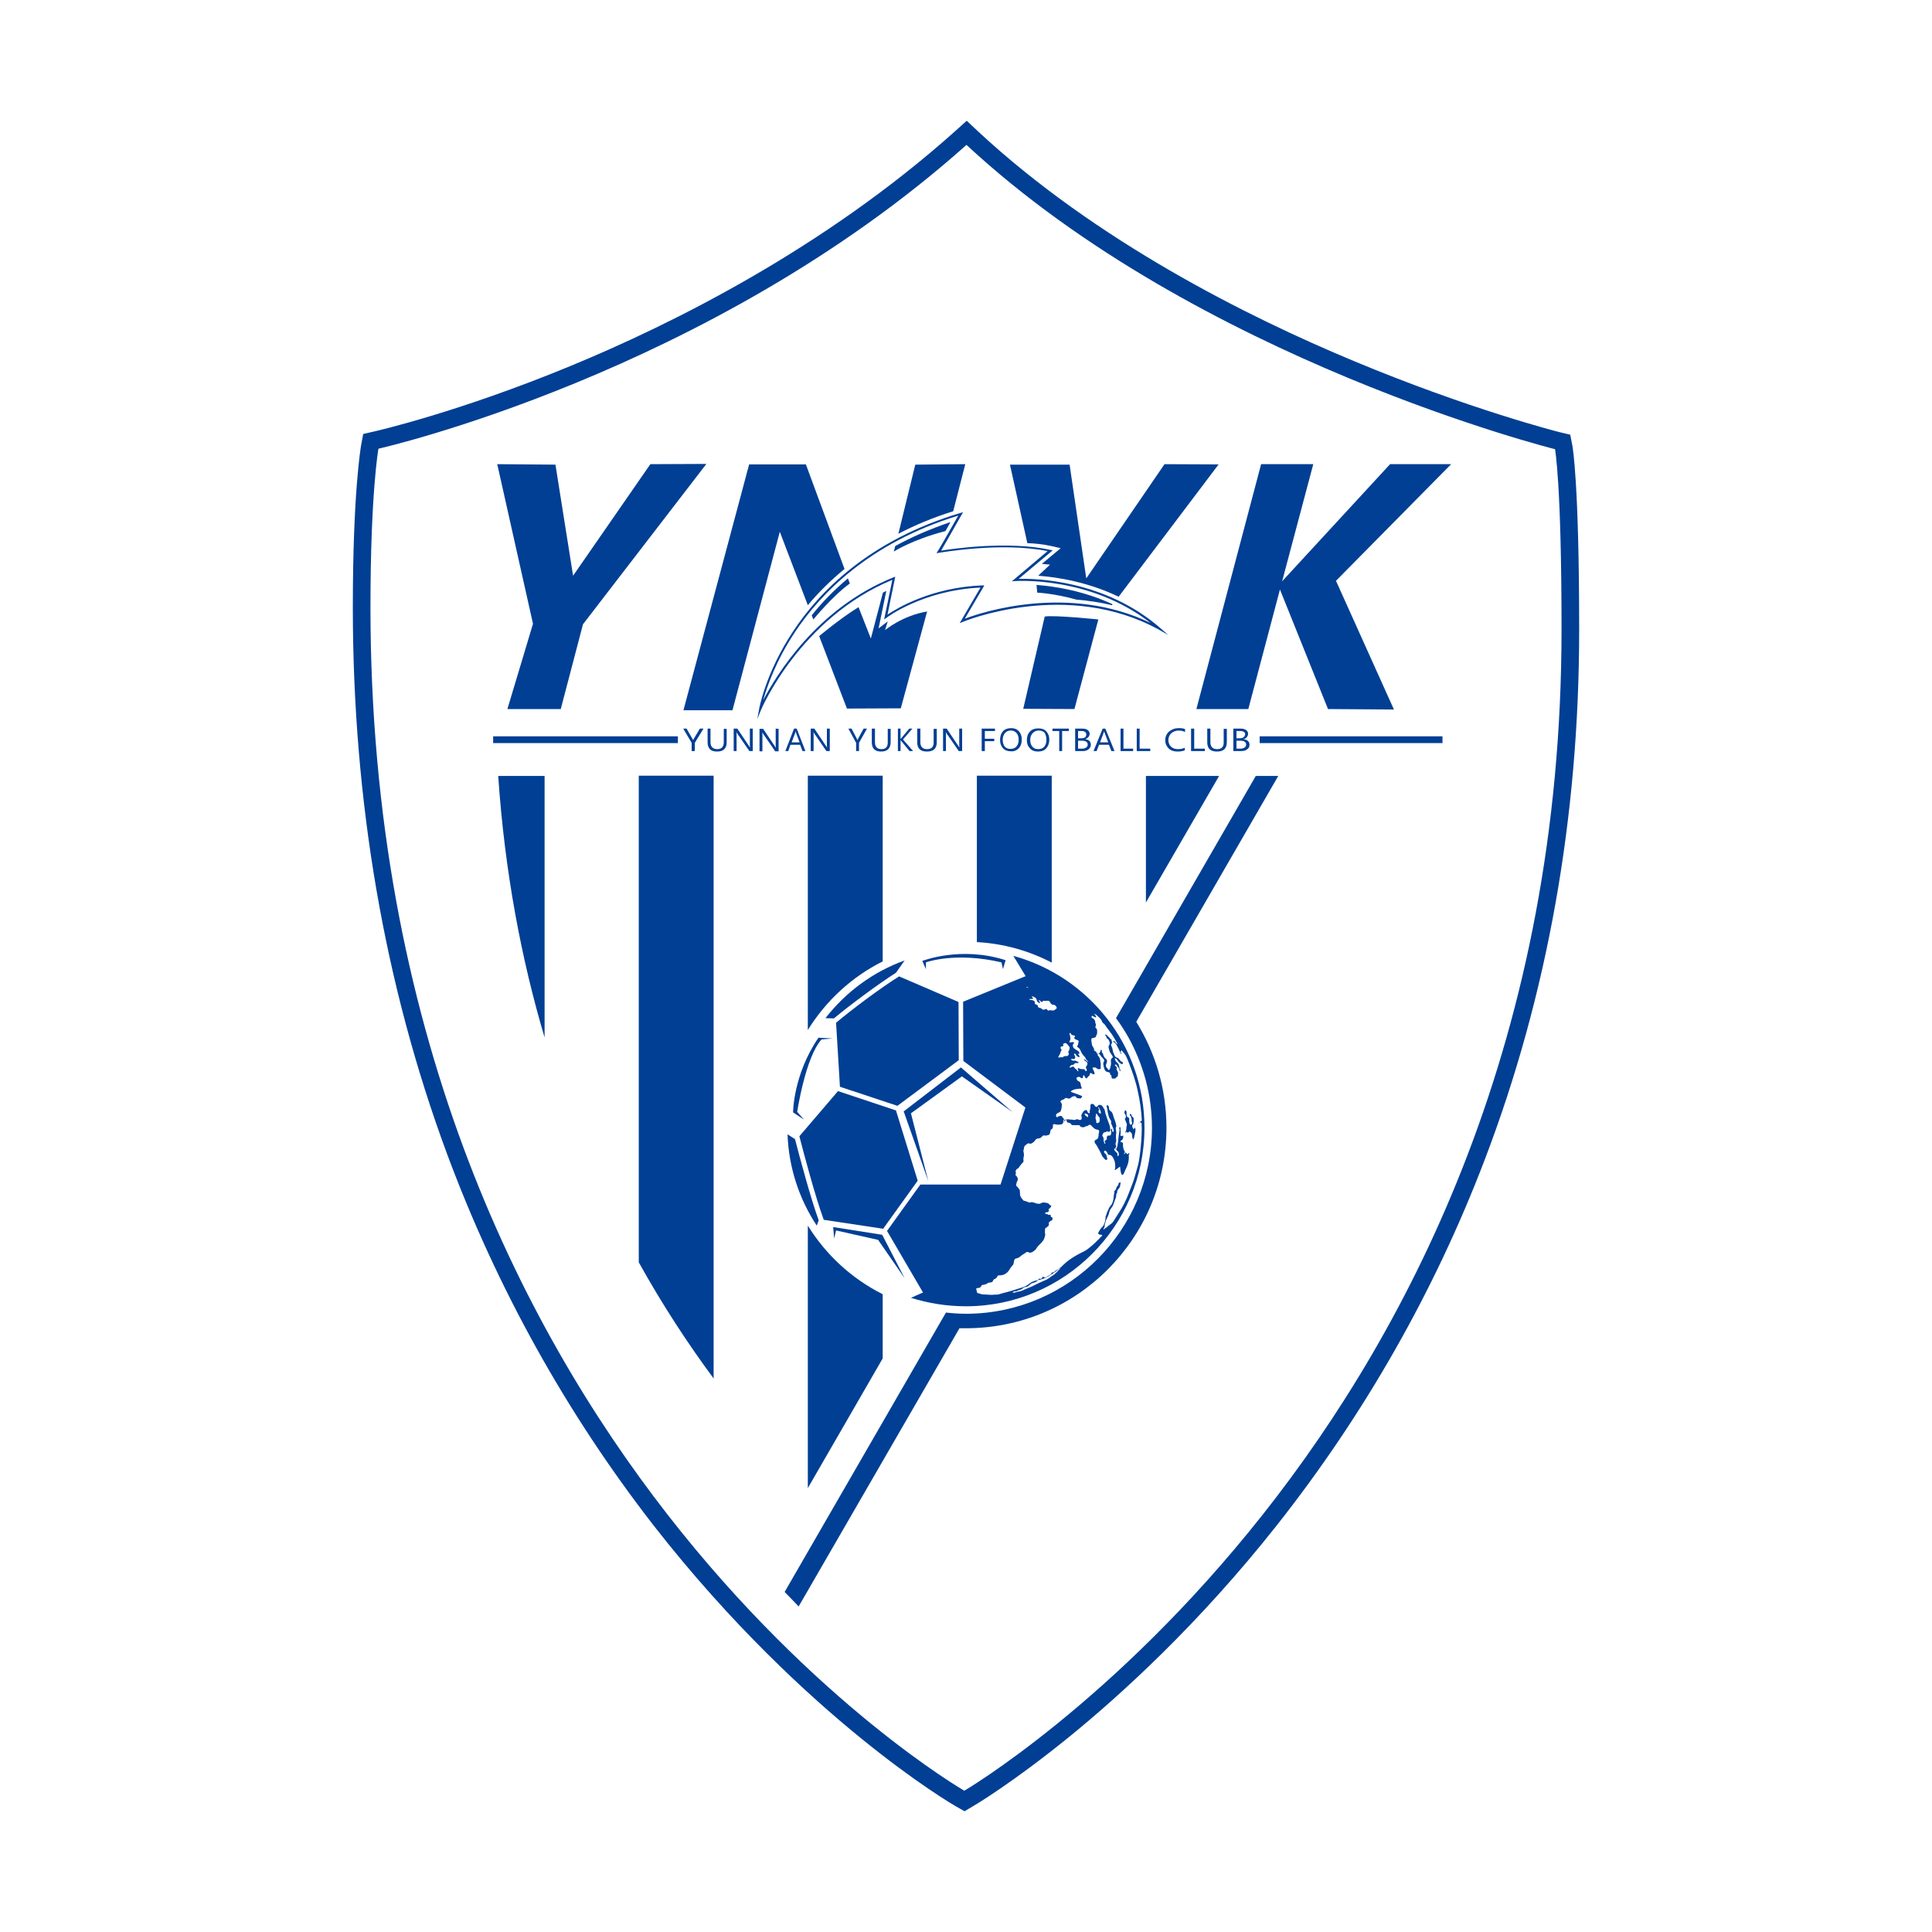 <?xml version="1.0" encoding="utf-8"?>
<!-- Created by @FCLOGO 2023-10-5 GMT+8 21:34:33 . https://fclogo.top/ -->
<!-- FOR PERSONAL USE ONLY NOT FOR COMMERCIAL USE -->
<svg version="1.1" xmlns="http://www.w3.org/2000/svg" xmlns:xlink="http://www.w3.org/1999/xlink" x="0px" y="0px"
	 viewBox="0 0 800 800" style="enable-background:new 0 0 800 800;" xml:space="preserve">
<style type="text/css">
	.st0{fill:#013F94;}
</style>
<g>
	<path class="st0" d="M651.1,184.6l-0.9-4.6l-4.6-1.1c-0.4-0.1-37.1-9.4-85-29.4c-44-18.3-106.7-49.7-155.4-94.9l-4.9-4.6l-5,4.5
		c-54.1,48.3-116.5,79.5-159.2,97.1c-46.5,19.2-80.5,26.9-80.9,27l-4.8,1.1l-0.9,4.8c-0.1,0.8-3.4,19.5-3.4,67
		c0,80.3,13.1,156.3,38.9,226c20.7,55.8,49.5,107.6,85.6,154.1c32.2,41.3,64.4,70.7,85.7,88c23.2,18.9,38.7,27.9,39.4,28.3l3.7,2.1
		l3.7-2.2c0.7-0.4,16.2-9.6,39.5-28.5c21.4-17.4,53.8-46.8,86.1-87.7c36.3-46,65.3-96.9,86.1-151.4c26-68.1,39.1-141.9,39.1-219.4
		C653.9,200,651.2,185.2,651.1,184.6z M399.3,741.5c0,0-245.9-141.8-245.9-490c0-47.4,3.3-65.7,3.3-65.7S293.7,155,400.2,60
		c96,89.1,243.7,126,243.7,126s2.7,14,2.7,74.8C646.5,596.7,399.3,741.5,399.3,741.5z"/>
	<path class="st0" d="M225.5,429.6V321.3h-19.2C209,361.1,215.9,397.2,225.5,429.6z"/>
	<path class="st0" d="M264.5,522.7c9.9,17.8,20.4,33.8,31,48.1V321.2h-31V522.7z"/>
	<path class="st0" d="M334.5,426.5c7.5-12.1,18.2-22,31-28.4v-76.9h-31V426.5z"/>
	<path class="st0" d="M365.5,535.9c-12.8-6.4-23.5-16.3-31-28.4v108.7l31-53.7V535.9z"/>
	<polygon class="st0" points="474.5,373.7 504.8,321.3 474.5,321.3 	"/>
	<path class="st0" d="M404.5,390.1c11.1,0.6,21.6,3.6,31,8.5v-77.4h-31V390.1z"/>
	<path class="st0" d="M462.2,431.3C462.2,431.3,462.2,431.3,462.2,431.3C462.2,431.3,462.2,431.3,462.2,431.3
		C462.2,431.3,462.2,431.3,462.2,431.3z"/>
	<path class="st0" d="M460.7,429.6C460.7,429.6,460.7,429.6,460.7,429.6C460.7,429.6,460.7,429.6,460.7,429.6
		C460.7,429.6,460.7,429.6,460.7,429.6C460.7,429.6,460.7,429.6,460.7,429.6z"/>
	<path class="st0" d="M470.1,465.3c-0.1,0.2-0.1,0.3-0.2,0.5c0,0,0.1-0.1,0.1-0.1C470.1,465.5,470.1,465.4,470.1,465.3z"/>
	<path class="st0" d="M341.8,421.6l3.5,0.1c6.6-5.5,18.3-14.2,25.7-18.9l3.6-5.1C361.5,402.4,350.2,410.8,341.8,421.6z"/>
	<path class="st0" d="M460.6,429.5L460.6,429.5c0.1,0.1,0.1,0.1,0.2,0.1c0-0.1-0.1-0.2-0.1-0.3C460.6,429.4,460.6,429.4,460.6,429.5
		z"/>
	<path class="st0" d="M463.6,435.1c0-0.1,0-0.2-0.1-0.2c0-0.1,0-0.2-0.1-0.3c0,0.1,0,0.2,0.1,0.3C463.5,435,463.5,435.1,463.6,435.1
		c0.1,0.4,0.3,0.7,0.4,1.1c0.1,0.2,0.2,0.2,0.4,0.1c-0.1-0.2-0.2-0.4-0.4-0.6C464,435.4,463.9,435.2,463.6,435.1z"/>
	<path class="st0" d="M346.2,423.5l1.6,26.5l23.8,7.9l25.4-18.9l-0.1-24.1l-24.6-10.6C364.9,408.9,352.7,418,346.2,423.5z"/>
	<path class="st0" d="M383.4,401.3v-2.8c0,0,12.1-4.5,31.3,0l0.6,2.8l1.1-3.7c-18.6-6-34.5,0.3-34.5,0.3L383.4,401.3z"/>
	<polygon class="st0" points="419.3,460.5 397.9,442 374.2,460.2 384.4,489.1 377.2,461 398.3,445.7 	"/>
	<path class="st0" d="M455.1,459.6C455.1,459.5,455.1,459.5,455.1,459.6C455,459.5,455,459.6,455.1,459.6
		C455,459.6,455.1,459.6,455.1,459.6z"/>
	<path class="st0" d="M332.9,463.6l-2.8-3.2c0,0,3.4-22.7,10.1-30l4.6-0.4l-5.9-0.3c-10.5,15.4-10.5,30.9-10.5,30.9L332.9,463.6z"/>
	<path class="st0" d="M400,540.9c40.7,0,73.9-33.2,73.9-73.9c0-34-23-62.6-54.3-71.2l5.1,8.4l-25.9,10.6l0.1,24.5l25.7,19.3
		l-10.3,31.9h-33.2l-13.8,19.2l14.9,25.5l-5,2.2C384.6,539.7,392.1,540.9,400,540.9z M438.9,525.3c-0.2,0.2-0.2,0.5-0.5,0.6
		c-0.9,1-1.8,1.9-3,2.6c-0.1,0-0.1,0.1-0.2,0.1c-1,0.9-2.1,1.4-3.3,1.9c-1.4,0.6-2.7,1.2-4,1.9c-0.9,0.5-1.9,0.8-2.8,1.2
		c-0.2,0.1-0.5,0.2-0.7,0.3c-1,0.5-2,0.9-3.2,1c-0.5,0.3-1.2,0.3-1.7,0.4c0,0-0.1,0-0.1-0.1c0,0,0-0.1,0-0.2
		c0.3-0.2,0.5-0.3,0.9-0.3c0.3,0,0.6-0.1,0.8-0.1c0.2-0.2,0.5-0.3,0.8-0.4c0.7-0.1,1.2-0.4,1.7-0.8c0.4-0.4,1-0.5,1.6-0.6
		c0.4-0.1,0.7-0.3,1-0.6c0.5-0.5,1-0.9,1.7-1c0.4-0.1,0.8-0.3,1.2-0.5c0.4-0.2,0.6-0.5,0.8-0.8c0.1-0.3,0.4-0.5,0.8-0.4
		c0.4,0.1,0.6,0,0.8-0.4c0-0.1,0.1-0.2,0.2-0.3c0.1-0.1,0.2-0.2,0.3-0.1c0.6,0.4,1.1,0.3,1.6-0.1c0.4-0.4,1-0.5,1.5-0.9
		c0.2-0.2,0.3-0.3,0.3-0.5c0-0.2,0.1-0.3,0.4-0.3c0.4,0,0.7-0.1,0.9-0.4c0.2-0.2,0.4-0.4,0.7-0.5c0.4-0.2,0.8-0.5,1.1-0.7
		c0.1-0.1,0.2-0.3,0.3-0.3c0.1,0,0.2-0.1,0.2,0C438.9,525.2,438.9,525.3,438.9,525.3z M442.8,431.3
		C442.8,431.3,442.8,431.3,442.8,431.3c0.7-0.9,0.4-1.8,0.2-2.7c-0.1-0.2-0.2-0.5-0.1-0.7c0-0.1,0.1-0.1,0.2-0.2c0,0,0.1,0,0.2,0.1
		c0,0,0.1,0.1,0.1,0.2c0.2,0.4,0.5,0.7,1.1,0.7c0.1,0,0.3,0.1,0.4,0.1c0.2,0.1,0.3,0.3,0.2,0.5c0,0.1-0.1,0.1-0.2,0.2
		c-0.1,0.2-0.1,0.4,0,0.5c0.1,0.2,0.3,0.3,0.5,0.4c0.3,0.1,0.6,0.2,0.8,0.3c0.4,0.2,0.6,0.5,0.4,0.8c-0.2,0.5-0.1,1.1-0.5,1.6
		c-0.1,0.2-0.1,0.4,0.1,0.5c0.8,0.4,1.1,1.1,1.4,1.8c0.3,0.7,0.7,1.3,1.2,1.8c0.3,0.4,0.7,0.7,0.8,1.2c0.1,0.4,0.6,0.5,0.7,0.9
		c0,0,0.1,0.1,0.1,0.1c0.2,0.3,0.3,0.3,0.1,0.3c-0.2,0-0.3-0.1-0.3-0.3c-0.3-0.2-0.6-0.4-0.9-0.6c-0.1-0.1-0.3-0.2-0.4-0.1
		c-0.1,0.1,0,0.2,0.1,0.3c0.1,0.2,0.3,0.3,0.5,0.4c0.8,0.4,1,1.1,0.5,1.9c-0.1,0.1-0.2,0.2-0.2,0.3c-0.3,0.4-0.2,0.5,0.1,1
		c0.2,0.2,0.1,0.8,0,0.9c0,0-0.1,0-0.2,0c-0.2,0-0.3-0.1-0.4-0.3c-0.2-0.5-0.5-0.5-0.9-0.5c-0.6,0-1.2,0-1.7-0.4c-0.1,0-0.2,0-0.3,0
		c-0.1,0-0.1,0.2-0.1,0.2c0.1,0.3,0.1,0.6,0.2,0.9c0.1,0.1,0,0.2-0.1,0.2c-0.2,0-0.3-0.1-0.3-0.3c-0.2-0.3-0.4-0.6-0.8-0.7
		c-0.2-0.1-0.2-0.3-0.3-0.4c-0.3-0.5-0.7-0.7-1.2-0.4c-0.2,0.1-0.5,0.2-0.7,0.3c-0.1,0-0.2-0.1-0.2-0.1c0,0,0-0.1,0-0.2
		c0.3-0.4,0.6-0.9,1.3-0.9c0.2,0,0.4,0,0.5-0.2c0.3-0.5,0.7-0.6,1.1-0.5c0.2,0,0.3,0,0.5,0c0.2,0,0.2-0.1,0.3-0.2
		c0-0.1,0-0.3-0.2-0.3c-0.6-0.2-1.1-0.7-1.8-0.5c-0.3,0.1-0.5-0.1-0.7-0.2c-0.1-0.1-0.4-0.1-0.4-0.3c0-0.2,0.3-0.3,0.7-0.2
		c0,0,0.1,0,0.1,0c0.7,0.1,1-0.2,0.9-0.9c-0.1-0.3-0.2-0.6-0.4-0.9c-0.1-0.2-0.1-0.3,0.1-0.4c0.1-0.1,0.3,0,0.5,0.2
		c0,0,0.1,0,0.1,0.1c0.1,0.6,0.6,0.8,1.1,1.1c0.1,0,0.2,0.1,0.3,0c0.1-0.1,0.1-0.2,0.1-0.4c-0.1-0.1-0.1-0.2-0.2-0.3
		c-0.1-0.1-0.2-0.1-0.2-0.2c-0.1-0.1-0.1-0.2-0.1-0.4c0-0.2,0.2-0.1,0.3-0.1c0.1,0,0.3-0.1,0.2-0.3c-0.3-0.4-0.4-0.8-0.9-1
		c-0.4-0.2-0.8-0.5-1.2-0.8c-0.3-0.2-0.6-0.5-0.6-0.9c-0.1-0.4-0.1-0.8,0.2-1.1c0.1-0.1,0.1-0.2,0.2-0.2c0.1-0.3,0-0.5-0.3-0.5
		c-0.3,0-0.6,0.1-1,0.1C442.9,431.7,442.7,431.5,442.8,431.3z M438.5,437.2c0.1-0.2,0.1-0.4,0.2-0.5c0.3-0.3,0.4-0.6,0.4-0.9
		c0-0.2,0.1-0.4,0.3-0.6c0.2-0.2,0.2-0.4,0.1-0.6c-0.1-0.3-0.5-0.6-0.3-1c0.2-0.4,0.6-0.3,0.9-0.4c0.2-0.1,0.3-0.2,0.2-0.5
		c0-0.1,0-0.1-0.1-0.2c0,0,0-0.1,0-0.1c0.1-0.4,1-0.6,1.3-0.4c0.3,0.3,0.7,0.6,0.9,1c0.2,0.2,0.5,0.4,0.5,0.8c0,0.4,0,0.9-0.3,1.3
		c-0.3,0.3-0.3,0.6-0.1,1c0.2,0.4,0,0.7-0.3,1c-0.1,0.1-0.2,0.1-0.3,0.2c-0.2,0-0.4,0-0.6,0c-0.4,0-0.7,0-1,0.3
		c-0.2,0.2-0.4,0.3-0.6,0.2c-0.4-0.1-0.8,0-1.1,0.1c-0.2,0.1-0.4-0.1-0.4-0.3C438.4,437.5,438.4,437.4,438.5,437.2z M427.7,413.2
		c-0.1-0.2-0.4-0.2-0.5-0.5c0.1,0,0.2-0.1,0.3-0.1c0.9,0.2,1.6,0.6,1.8,1.5c0.1,0.6,0.5,0.9,0.9,1.2c0.1,0.1,0.2,0,0.3,0
		c0.1-0.1,0.1-0.2,0.1-0.3c0-0.1,0-0.1-0.1-0.2c-0.1-0.3-0.5-0.4-0.3-0.7c0.3,0,0.5,0.3,0.7,0.5c0.1,0,0.1,0.1,0.2,0.2
		c0.2,0.2,0.4,0.1,0.6-0.1c0.2-0.3,0.3-0.3,0.7-0.3c0.4,0.1,0.8,0,1.2,0c0.5-0.1,1,0.1,1.2,0.6c0.1,0.2,0.2,0.4,0.4,0.6
		c0.2,0.2,0.4,0.4,0.7,0.4c0.2,0,0.4,0.1,0.6,0.1c0.3,0.1,0.6,0.3,0.8,0.6c0.2,0.2,0.2,0.5,0.3,0.8c0,0-0.1,0.1-0.1,0.1
		c-0.2,0.1-0.4,0.2-0.5,0.4c-0.4,0.4-0.9,0.5-1.4,0.4c-0.4-0.1-0.7-0.2-1.1,0c-0.3,0.1-0.6,0.1-0.8-0.2c-0.1-0.1-0.1-0.2-0.2-0.2
		c-0.2-0.2-0.4-0.3-0.7-0.1c-0.2,0.1-0.4,0.2-0.6,0.2c-0.2,0-0.5,0-0.6-0.2c-0.4-0.4-0.9-0.5-1.4-0.7c-0.3-0.1-0.5-0.2-0.4-0.6
		c0-0.2-0.2-0.4-0.4-0.5c-0.2-0.1-0.5-0.2-0.7-0.3c-0.1-0.1-0.3-0.2-0.2-0.4c0.1-0.3,0-0.5-0.1-0.7c-0.2-0.2-0.4-0.4-0.7-0.5
		c-0.4-0.1-0.8-0.1-1.2-0.2c-0.2,0-0.3-0.1-0.3-0.3c0.5,0,1-0.1,1.5-0.1C427.7,413.6,427.8,413.4,427.7,413.2z M425.1,408.7
		c0.3,0,0.5,0.1,0.8,0.3c-0.4,0-0.6,0-0.8-0.1c0,0-0.1-0.1-0.1-0.1C425,408.8,425.1,408.7,425.1,408.7z M404.2,533.6
		c0.1-0.1,0.3-0.2,0.4-0.2c0.2-0.1,0.5-0.1,0.7-0.1c0.4-0.1,0.8-0.2,0.9-0.6c0.2-0.5,0.5-0.7,1.1-0.7c0.5,0,0.9-0.4,1.4-0.4
		c0.4-0.6,1.1-0.5,1.7-0.6c0.4-0.1,0.7-0.3,0.8-0.7c0.1-0.3,0.3-0.6,0.7-0.7c0.4-0.1,0.6-0.4,0.9-0.7c0.1-0.1,0.1-0.3,0.2-0.4
		c0.1-0.3,0.4-0.4,0.7-0.4c0.4,0,0.8,0,1.2-0.1c1.4-0.3,2.4-1.1,3.1-2.3c0.3-0.5,0.6-1,1-1.4c0.5-0.4,0.7-1,0.8-1.6
		c0-0.3,0.1-0.6,0.2-0.9c0.1-0.4,0.3-0.6,0.8-0.7c0.5-0.1,1-0.3,1.4-0.6c0.8-0.8,1.9-1.3,2.8-2c0.1-0.1,0.3-0.1,0.5-0.1
		c0.1,0,0.2,0,0.3,0.1c0.6,0.4,1.2,0.2,1.7-0.1c0.7-0.4,1.4-0.9,1.8-1.7c0.3-0.5,0.7-0.9,1.1-1.3c0.5-0.4,0.9-0.9,1.3-1.4
		c0.7-0.8,0.9-1.7,1.1-2.7c0-0.1,0-0.2,0-0.3c-0.3-0.6,0-1.2-0.1-1.8c0-0.4,0.1-0.6,0.4-0.8c0.3-0.1,0.5-0.3,0.7-0.5
		c0.4-0.3,0.6-0.6,0.5-1.1c-0.1-0.5,0.1-0.9,0.6-1.1c0.1-0.1,0.2-0.2,0.3-0.2c0.6-0.2,0.7-0.6,0.6-1.1c0-0.1,0-0.3-0.2-0.3
		c-0.4-0.1-0.5-0.4-0.5-0.7c-0.1-0.4-0.2-0.5-0.6-0.4c-0.2,0.1-0.4,0.1-0.6-0.1c-0.2-0.2-0.4-0.1-0.6-0.2c-0.1,0-0.3-0.1-0.4-0.1
		c-0.1-0.1-0.2-0.2-0.1-0.3c0-0.1,0.1-0.2,0.2-0.3c0.2,0,0.3,0,0.5,0c0.4,0,0.6-0.4,0.9-0.5c0,0,0-0.1,0-0.2
		c-0.1-0.1-0.1-0.3-0.2-0.4c-0.1-0.1,0-0.3,0.1-0.3c0.4-0.1,0.5-0.5,0.8-0.8c0.3-0.3,0.3-0.5-0.1-0.7c-0.2-0.1-0.5-0.2-0.6-0.5
		c-0.1-0.2-0.4-0.3-0.6-0.4c-0.6-0.2-1.1-0.2-1.7-0.3c-0.3,0-0.7,0.1-0.9,0.3c-0.7,0.4-1.4,0.3-2.1,0.1c-0.4-0.1-0.8-0.3-1.2-0.4
		c-0.4-0.1-0.8-0.2-1.2,0c-0.3,0.1-0.6,0-0.9-0.1c-0.6-0.2-1.1-0.5-1.8-0.6c-0.1,0-0.2-0.1-0.3-0.2c-0.3-0.4-0.7-0.8-1-1.3
		c-0.1-0.3-0.2-0.5-0.3-0.8c0-0.6-0.1-1.1-0.1-1.7c0-0.3,0-0.6-0.3-0.8c-0.3-0.4-0.5-0.8-0.9-1.1c-0.3-0.2-0.4-0.5-0.3-0.8
		c0.1-0.6,0.2-1.1,0.5-1.6c0.4-0.7,0-1.3-0.3-1.8c0-0.1-0.1-0.1-0.2-0.2c-0.3-0.2-0.4-0.5-0.2-0.8c0.1-0.2,0.1-0.4,0-0.6
		c-0.2-0.6,0.1-1.2,0.6-1.5c0.4-0.2,0.7-0.5,0.9-0.9c0.4-0.6,0.9-1.2,1.4-1.7c0.3-0.3,0.4-0.6,0.3-0.9c-0.1-0.3,0-0.5,0-0.8
		c0-0.5,0.2-1,0.2-1.5c0-0.5-0.1-0.9-0.2-1.4c0-0.2-0.1-0.3,0-0.5c0.1-0.3,0.2-0.6,0.2-0.9c0-0.5,0.3-0.9,0.6-1.2
		c0.3-0.2,0.6-0.4,0.8-0.6c0.3-0.2,0.6-0.2,0.8-0.1c0.5,0.2,1,0,1.4-0.3c0.4-0.3,0.8-0.6,1-1c0.3-0.5,0.7-0.7,1.3-0.8
		c0.7,0,1.2-0.3,1.6-0.8c0.3-0.4,0.6-0.5,1.1-0.4c0.5,0.1,1-0.1,1.5-0.2c0.3-0.1,0.5-0.3,0.6-0.6c0.1-0.2,0.2-0.5,0.2-0.7
		c0-0.6,0.2-1,0.8-1.3c0.2-0.4,0.4-0.8,0.3-1.2c-0.1-0.2-0.1-0.4,0.1-0.5c0.2-0.2,0.4-0.3,0.7-0.2c0.5,0.2,1.1,0.2,1.6,0.2
		c0.3,0,0.6-0.1,1-0.1c0.4-0.1,0.7-0.3,0.8-0.7c0.2-0.4,0.3-0.9,0.7-1.2c0.2-0.2,0.4-0.2,0.6,0c0.1,0.2,0.2,0.3,0.2,0.5
		c0.1,0.5,0.4,0.7,0.8,0.7c0.5,0,0.8,0.3,1.1,0.7c0.1,0.2,0.3,0.3,0.6,0.3c0.5-0.1,1.1,0.1,1.6,0c0.3,0,0.7,0,1,0
		c0.3,0,0.4,0.4,0.6,0.6c0.5,0.3,1.3,0.4,1.8,0.1c0.1-0.1,0.2-0.2,0.3-0.2c0.6,0,1-0.3,1.5-0.6c0.2-0.2,0.5,0,0.7,0.1
		c0.2,0.2,0.4,0.4,0.6,0.6c0.6,0.7,1.3,1.2,2.2,1.3c0.5,0,0.5,0.2,0.6,0.6c0,0.1,0.1,0.3,0,0.4c-0.3,0.7-0.1,1.6-0.4,2.3
		c-0.1,0.3-0.3,0.6-0.6,0.7c-1,0.3-1.1,1.1-0.5,1.8c0.6,0.7,0.9,1.5,1.4,2.3c0.5,0.8,0.9,1.7,1.3,2.6c0.3,0.7,0.9,1.1,1.4,1.7
		c0.1,0.2,0.4,0.1,0.6,0c0.2-0.1,0.3-0.4,0.2-0.6c-0.2-0.3-0.3-0.7-0.3-1.1c0-0.3-0.2-0.5-0.4-0.6c-0.2-0.2-0.4-0.4-0.5-0.6
		c-0.2-0.2-0.2-0.5,0-0.7c0.1-0.2,0.3-0.2,0.5-0.1c0.2,0.2,0.5,0.4,0.6,0.6c0.1,0.2,0.2,0.5,0.3,0.7c0.1,0.3,0.2,0.4,0.5,0.4
		c0.9,0,1.3,0.5,1.7,1.2c0.3,0.4,0.4,0.9,0.6,1.4c0.1,0.3,0.2,0.6,0.2,0.8c0.1,0.6,0.2,2,0,2.4c-0.8,1.5,2.1-1.1,2.1-0.9
		c0.2,2.4,0.7,5.6,2.2,1.3c0.1-0.4,1.7-2.7,1.4-6.1c0-0.4,0.4-0.6,0.2-0.9c-0.2,0-0.3,0.2-0.4,0.3c-0.5,0.3-0.5,0.3-0.8-0.2
		c-0.2-0.3-0.4-0.3-0.5,0c-0.1,0.1-0.1,0.2-0.2,0.3c-0.1,0.1-0.2,0.1-0.2,0.1c-0.2-0.1-0.1-0.2,0-0.3c0.4-0.3,0.3-0.7,0.1-1
		c-0.5-0.9-0.6-1.8-0.6-2.7c0-0.1,0-0.3,0-0.4c-0.1-0.4-0.1-0.4-0.5-0.5c-0.1,0-0.2,0-0.3-0.1c-0.2-0.1-0.3-0.5-0.1-0.5
		c0.7-0.3,0.9-0.9,1-1.5c0-0.1,0-0.2,0-0.3c0-0.1,0.1-0.2,0.1-0.3c-0.3,0-0.6,0-0.9,0.1c-0.1,0.1-0.3-0.1-0.3-0.3
		c-0.1-0.3,0-0.5,0-0.7c0.1-0.4,0.1-0.9,0-1.3c-0.1-0.3,0-0.6,0-0.9c0-0.1,0-0.2-0.1-0.4c0,0-0.1-0.1-0.1-0.1c-0.1,0-0.1,0-0.2,0.1
		c-0.1,0.1-0.2,0.3-0.1,0.5c0.2,0.6,0,1.2-0.1,1.9c-0.2,1.1-0.3,2.2-0.4,3.3c-0.1,0.7-0.2,1.3-0.3,2c-0.1,0.4-0.2,0.9-0.5,1.2
		c-0.1,0.1-0.2,0.2-0.3,0.1c-0.1-0.1-0.2-0.2-0.1-0.3c0-0.1,0.1-0.3,0.2-0.4c0.2-0.2,0.3-0.5,0.1-0.8c-0.3-0.5-0.2-0.9,0-1.3
		c0.1-0.2,0.1-0.4,0.1-0.6c-0.1-0.8-0.1-1.6-0.1-2.5c0,0,0-0.1,0-0.1c0.2-0.6,0.1-1.2,0-1.9c-0.1-0.5-0.2-0.9,0.1-1.4
		c0.1-0.1,0.1-0.3,0-0.5c-0.1-0.5-0.2-1.1-0.4-1.6c-0.3-0.9-0.7-1.8-0.9-2.7c-0.2-0.7-0.5-1.3-1.1-1.7c-0.4-0.2-0.5-0.5-0.6-0.9
		c0-0.3,0-0.6-0.1-0.9c0-0.2-0.2-0.4-0.4-0.5c-0.1,0-0.3-0.1-0.4,0c-0.1,0-0.1,0.2-0.1,0.3c0.4,1.2,0.4,2.4,0.7,3.5
		c0.2,0.9,0.5,1.6,1,2.4c0.2,0.2,0.3,0.5,0.2,0.8c-0.1,0.3,0,0.5,0.1,0.7c0.2,0.6,0.5,1.1,0.7,1.7c0.2,0.4,0.3,0.9,0.2,1.4
		c0,0.1-0.1,0.2-0.2,0.2c-0.1,0.1-0.2,0-0.2-0.1c-0.2-0.2-0.2-0.3-0.2-0.6c0.1-0.4-0.1-0.7-0.2-0.6c-0.2,0.1-0.3,0.3-0.3,0.6
		c0,0.2,0.1,0.4,0.1,0.6c0.1,0.3,0,0.6,0,0.9c0,0.2-0.2,0.4-0.3,0.6c-0.2,0.2-0.4,0.1-0.6,0.1c-0.6,0-0.8,0.2-0.9,0.7
		c0,0.2,0,0.3,0,0.5c0,0.4-0.1,0.6-0.5,0.8c-0.4,0.1-0.4,0.2-0.3,0.6c0.1,0.2,0.1,0.4,0.2,0.6c0,0.1,0,0.2-0.1,0.2
		c-0.1,0.1-0.2,0-0.2-0.1c-0.3-0.5-0.5-1.1-0.4-1.7c0-0.5-0.1-0.8-0.3-1.1c-0.3-0.3-0.3-0.7-0.1-1c0.1-0.1,0.1-0.3,0.2-0.4
		c0.1-0.2,0.2-0.3,0.4-0.4c0.3-0.1,0.8-0.1,1.1-0.4c0.1-0.1,0.4,0.1,0.5,0.1c0.5,0.2,0.8,0,0.9-0.5c0.1-0.3,0-0.6,0-0.9
		c-0.1-1-0.5-2-0.9-3c-0.4-1.1-0.7-2.1-1.1-3.2c0,0,0-0.1,0-0.1c-0.1-0.5-0.2-0.9-0.3-1.4c-0.2-0.4-0.5-0.7-0.7-1.1
		c-0.1-0.4-0.5-0.7-0.9-0.8c-0.5-0.2-0.8-0.2-1.2,0.3c-0.1,0.1-0.1,0.2-0.2,0.2c-0.3,0.4-0.6,0.3-1-0.1c-0.2-0.2-0.3-0.4-0.4-0.6
		c-0.3-0.4-1.1-0.4-1.4,0c-0.1,0.1-0.1,0.2-0.1,0.4c0.1,0.6,0,1.3-0.2,1.9c-0.2,0.4,0,0.8-0.1,1.3c-0.5-0.1-0.8-0.3-0.9-0.7
		c-0.1-0.2-0.1-0.5-0.4-0.6c-0.3-0.1-0.7,0-0.9,0.2c-0.2,0.2-0.4,0.3-0.5,0.5c-0.2,0.3-0.4,0.7-0.6,1c-0.1,0.3-0.2,0.5-0.1,0.8
		c0.1,0.2,0.1,0.5,0.1,0.7c0.1,0.6-0.4,1-1,0.8c-0.2,0-0.4-0.1-0.6-0.2c-0.2-0.1-0.4-0.1-0.6,0c-0.6,0.4-1.3,0.2-2,0.1
		c-0.4,0-0.8,0-1.2-0.1c-0.6-0.1-1.1,0-1.5,0.5c-0.1,0.2-0.4,0.3-0.6,0.4c0,0-0.1,0-0.2,0c0,0,0-0.1,0-0.2c0.1-0.2,0.2-0.3,0.3-0.5
		c0.1-0.2,0.1-0.4-0.1-0.6c-0.2-0.1-0.4-0.3-0.5-0.6c-0.1-0.3-0.3-0.4-0.6-0.4c-0.5,0-1,0-1.3,0.4c-0.2,0.2-0.4,0.1-0.6-0.1
		c-0.3-0.5-0.1-1.1,0.4-1.4c0.2-0.1,0.4-0.2,0.6-0.3c0.6-0.2,0.9-0.6,1-1.2c0.2-0.6,0.2-1.2,0.3-1.8c0-0.5-0.1-0.9-0.4-1.2
		c-0.3-0.3-0.2-0.5,0-0.7c0.1-0.1,0.1-0.2,0.2-0.2c0.6-0.2,1.2-0.4,1.6-0.9c0.1-0.1,0.4-0.1,0.6,0c0.1,0,0.3,0.1,0.4,0.1
		c0.6,0.2,1,0.1,1.4-0.3c0.4-0.5,0.9-0.5,1.5-0.6c0.3,0,0.5,0.1,0.6,0.4c0.2,0.4,0.5,0.4,0.9,0.5c0.1,0,0.1,0,0.2,0
		c0.3-0.1,0.5,0.2,0.8,0c0.3-0.2,0.4-0.5,0.6-0.7c0-0.3-0.3-0.3-0.4-0.4c-1.3-0.5-2.6-1-3.8-1.4c-0.1,0-0.2-0.1-0.4-0.2
		c-0.1-0.1-0.1-0.2,0-0.3c0.6-0.4,1.2-0.7,1.9-0.8c0.6-0.1,1.1-0.2,1.7-0.2c0.2,0,0.4,0,0.6,0c0.2,0,0.3-0.2,0.2-0.4
		c-0.3-0.6-0.4-1.3-0.5-1.9c-0.1-0.3-0.3-0.6-0.6-0.7c-0.5-0.1-0.8-0.5-1-1c-0.1-0.3,0-0.7,0.4-0.8c0.4-0.1,0.8-0.2,1.1,0.1
		c0.3,0.3,0.6,0.5,0.9,0.3c0.3-0.2,0.3-0.5,0.3-0.8c0,0,0-0.1,0-0.1c0-0.1,0.1-0.2,0.2-0.3c0.1,0,0.2,0.1,0.3,0.2
		c0,0.1,0.1,0.2,0.1,0.3c0.1,0.2,0.2,0.3,0.3,0.5c0.4,0.5,0.6,0.5,0.9-0.1c0.2-0.2,0.4-0.4,0.6-0.6c0.3-0.2,0.4-0.4,0.4-0.8
		c0-0.4,0.3-0.5,0.6-0.3c0.2,0.1,0.4,0.3,0.7,0.4c0.2,0.1,0.4,0.1,0.5,0c0.2-0.1,0.1-0.3,0.1-0.4c0-0.1,0-0.1,0-0.2
		c-0.1-0.3-0.5-1.3-0.7-1.6c-0.1-0.1-0.1-0.2-0.1-0.3c0-0.1,0.1-0.2,0.1-0.2c0.3-0.1,0.6-0.1,0.9-0.1c0.2,0,0.4,0.1,0.5,0.2
		c0.2,0.2,0.4,0.3,0.6,0.4c0.3,0.2,0.5,0.2,0.8,0.1c0.5-0.1,0.6-0.3,0.5-0.8c-0.1-0.3-0.1-0.5,0-0.7c0-0.2,0-0.4,0-0.7
		c-0.1-0.6-0.2-1.3-0.3-1.9c-0.1-0.5-0.4-1-0.8-1.4c-0.2-0.2-0.2-0.4-0.2-0.7c0,0,0,0,0,0c0.5-0.2,0.9,0,1.2,0.5
		c0.1,0.2,0.2,0.5,0.5,0.7c0.3,0.2,0.5,0.6,0.8,0.9c0.3,0.3,0.3,0.7,0.1,1c-0.3,0.4-0.3,0.9-0.2,1.4c0.1,0.5,0.2,1.1,0.4,1.6
		c0.2,0.7,0.6,1.2,1.4,1.3c0.1,0,0.3,0.1,0.4,0.1c0.4,0.1,0.6,0.3,0.6,0.8c0,0.3,0.1,0.4,0.3,0.3c0.3-0.1,0.2,1.6,0.5,1.5
		s0.9,0.1,1.2,0c0.3-0.1,0.8-0.9,1.1-0.9c0.1,0,0.1-1.2,0.2-1.3c-0.1-0.3-0.1-0.6-0.3-0.9c-0.3-0.4-0.4-0.7-0.3-1.1
		c0.1-0.4,0-0.7-0.4-0.9c-0.1-0.1-0.2-0.2-0.3-0.4c-0.1-0.1,0-0.3,0.1-0.3c0.1,0,0.2,0,0.3,0c0.1,0,0.2,0.1,0.2,0.2
		c0.4,0.6,0.9,1.1,1.2,1.7c0,0,0.1,0,0.1-0.1c0,0,0,0.1,0,0.1c0,0-0.1,0-0.2-0.1c0,0.3,0.1,0.5,0.3,0.8c0.1,0.1,0.1,0.1,0.2,0.1
		c0.1,0,0.1-0.1,0.1-0.2c-0.1-0.3-0.2-0.5-0.4-0.8c0,0.1,0,0.2-0.1,0.2c0,0,0-0.1,0-0.1c0,0,0.1,0,0.1-0.1c0-0.5-0.2-0.9-0.3-1.4
		c-0.1-0.4-0.3-0.8-0.7-1.1c-0.6-0.4-0.7-0.9-1-1.5c0-0.1,0-0.2,0.1-0.2c0.1-0.1,0.2,0,0.3,0c0.4,0.2,0.6,0.5,0.8,0.8
		c0.3,0.7,0.9,1,1.4,1.4c0.2,0.2,0.6,0.1,0.7,0c0.1-0.2,0.1-0.5-0.1-0.7c0,0-0.1-0.1-0.2-0.1c-0.5-0.2-0.8-0.6-1.1-1
		c-0.3-0.4-0.6-0.7-1.1-0.8c-0.3-0.1-0.6-0.3-0.7-0.5c-0.3-0.8-0.8-1.5-0.9-2.3c-0.1-0.7-0.3-1.4-0.6-2c-0.2-0.4-0.2-0.7,0.1-0.9
		c0.2-0.2,0.1-0.5,0.2-0.8c-0.1-0.2-0.5-0.4-0.1-0.7c-0.1-0.3-0.5-0.3-0.7-0.6c-0.2-0.3-0.4-0.6-0.7-0.8c-0.2-0.2-0.4-0.4-0.6-0.6
		c-0.2-0.2-0.4-0.4-0.8-0.3c0,0,0,0.1,0,0.1c0.3,0.4,0.5,0.8,0.7,1.3c0,0.1,0.1,0.2,0.2,0.3c0.6,0.2,0.7,0.8,0.9,1.3
		c0.2,0.4,0.2,0.9-0.1,1.3c-0.3,0.4-0.3,0.8-0.2,1.3c0.1,0.2,0.1,0.5,0.2,0.7c0.1,0.6,0.4,1.2,0.8,1.7c0.2,0.3,0.4,0.6,0.6,1
		c0.2,0.3,0.1,0.5-0.2,0.7c-0.4,0.3-0.5,0.6-0.5,1.1c0,0.1,0,0.3,0,0.4c0.2,1-0.1,1.9-0.4,2.9c0,0.1-0.1,0.2-0.1,0.3
		c-0.1,0.3-0.4,0.3-0.6,0.1c-0.2-0.3-0.5-0.6-0.7-0.9c-0.3-0.4-0.3-0.7-0.2-1.2c0.1-0.3,0.2-0.5,0.3-0.8c0.2-0.7,0.1-1.3-0.5-1.7
		c-0.4-0.3-0.6-0.6-0.8-1.1c-0.1-0.2-0.2-0.4-0.2-0.6c0-0.4-0.3-0.5-0.5-0.8c-0.2-0.3,0.1-0.6-0.1-0.9c0-0.1-0.1-0.2-0.2-0.2
		c-0.1,0-0.2,0.1-0.2,0.2c-0.2,0.4-0.3,0.8-0.5,1.1c-0.3,0.4-0.4,0.5-1,0.3c-0.1-0.2-0.2-0.5-0.4-0.7c-0.1-0.1-0.1-0.2-0.3-0.3
		c-0.5-0.1-0.6-0.5-0.6-0.9c0-0.4-0.3-0.7-0.5-1c-0.2-0.4-0.4-0.7-0.4-1.1c0-0.5-0.2-0.9-0.2-1.4c0-0.2,0-0.4,0-0.6
		c0.1-0.3,0.2-0.4,0.5-0.5c0.2,0,0.5,0,0.7-0.1c0.4-0.1,0.7-0.3,0.8-0.7c0-0.1,0-0.3,0.1-0.4c0.4-0.5,0.3-1.1,0.3-1.7
		c0-0.5-0.1-0.9-0.5-1.2c-0.3-0.3-0.3-0.5-0.1-0.9c0.2-0.3,0.1-0.6,0-0.9c-0.2-0.3-0.2-0.5-0.2-0.8c0-0.5-0.3-0.8-0.6-1.2
		c-0.1-0.1-0.3-0.2-0.5-0.3c-0.2-0.1-0.4-0.2-0.4-0.5c0-0.2,0-0.3,0.1-0.4c0.1-0.1,0.3-0.1,0.4,0c0.3,0.3,0.8,0.4,1.2,0.6
		c0,0,0.1,0,0.2-0.1c0,0,0-0.1,0-0.2c-0.1-0.2-0.3-0.4-0.4-0.7v0c-0.1-0.1-0.2-0.2-0.3-0.3c0,0,0-0.1-0.1-0.2c0.1,0,0.1,0,0.2,0
		c0.2,0.1,0.3,0.2,0.4,0.3c0.1,0,0.2,0.1,0.3,0.1c0.5,0.6,1.1,1,1.6,1.6c0.3,0.4,0.6,0.7,0.7,1.1c0.1,0.4,0.4,0.7,0.8,1
		c0.4,0.3,0.6,0.7,0.8,1c0.2,0.4,0.5,0.7,0.8,1.1c1.1,1.4,2.1,2.8,3,4.4c0.2,0.3,0.3,0.6,0.5,0.9v0c0.2,0.3,0.4,0.6,0.5,1
		c0.1,0.1,0.1,0.2-0.1,0.2c0,0,0,0,0.1,0c0,0,0-0.1,0-0.1c-0.2-0.2-0.4-0.3-0.7-0.5c0-0.1,0.1-0.2,0.1-0.3c-0.1,0-0.2-0.1-0.3-0.1
		c-0.1-0.1-0.1-0.1-0.2-0.2c0,0-0.1-0.1-0.1-0.1c0-0.1,0-0.2-0.1-0.2h0c0-0.1,0-0.2-0.1-0.2c0,0.1,0,0.2,0.1,0.2l0,0
		c-0.1,0.2-0.2,0.3-0.4,0.2c-0.1,0-0.2,0-0.3,0.1c0.2,0.1,0.5,0.2,0.7,0.3c0,0,0,0,0,0l0,0c0,0,0,0,0,0c0,0,0,0,0,0
		c0.3,0.1,0.4,0.4,0.6,0.6v0c0.1,0.2,0.3,0.4,0.4,0.6h0c0.5,0.9,0.9,1.9,1.5,2.8c0.1-0.1,0.4-0.6,0.6-0.7c0.4,0.8,0.9,1,1.6,2.1
		c0.8,1.6,1.1,2.5,1.5,3.5c1.4,3.7,2.7,7.3,3.5,11.2c0.9,4,1.5,8.1,1.7,12.2c0,0.3-1.1,0.8-1.3,1.1c-0.1,0.1-0.1,0.2-0.2,0.3
		c0.1-0.1,0.2-0.2,0.3-0.3c0.3-0.2,0.2-0.3,0.5-0.3c0,0,0.6,0.3,0.6,0.3c0.1,1.3,0.1,3.9,0,5.2c-0.2,3.8-0.6,8.4-1.4,12
		c-0.4,1.6-1,3.4-1.4,5c-0.6,2.1-1.4,4-2.2,6.1c-0.7,1.9-1.3,3.3-2.2,5.1c-1.1,2.2-2.7,4.5-4,6.6c-0.2,0.4-0.6,0.9-0.9,1.3
		c-0.6,0.6-1.4,1-2,1.6c-0.5,0.5-1.1,0.7-1.6,1.2c-0.2-0.3,0-0.4,0.1-0.6c0.3-0.4,0.4-0.8,0.3-1.2c0,0,0,0,0,0
		c0.2-0.4,0.1-0.9,0.4-1.3c0.1-0.1,0-0.2,0-0.4c0.2-0.5,0.5-0.9,0.7-1.4c0.3-0.7,0.7-1.5,0.8-2.2c0.1-0.7,0.5-1.3,0.9-1.8
		c0.2-0.3,0.4-0.6,0.6-0.9c0.4-1.2,0.9-2.3,1.3-3.5c0.1-0.4,0.1-0.7,0.1-1.1c0-0.4,0.4-0.6,0.4-1c-0.1-0.5,0.2-1,0.5-1.3
		c0.5-0.5,0.7-1.1,0.8-1.8c0-0.3,0.1-0.6,0.1-0.9c0-0.4-0.9,0.1-0.9,0.7c0,0.2-0.1,0.5-0.4,0.7c-0.2,0.2-0.3,0.4-0.4,0.6
		c-0.1,0.5-0.2,1-0.7,1.3c-0.1,0.1-0.3,0.2-0.2,0.4c0.1,0.6-0.2,1.2-0.2,1.8c-0.1,1.1-0.2,2.1-0.7,3.1c-0.1,0.3-0.3,0.6-0.5,0.8
		c-0.4,0.5-0.8,1-1,1.6c-0.2,0.4-0.3,0.7-0.5,1.1c-0.3,0.6-0.3,1.3-0.7,1.8c0.1,0.7-0.2,1.4-0.2,2.1c-0.2,0.6-0.4,1.2-0.7,1.8
		c-0.1,0.1-0.1,0.2-0.2,0.3c-0.8,0.6-1.2,1.4-1.7,2.2c-0.5,0.8-0.3,1.1,0.7,1.3c0.2,0,0.5-0.1,0.6,0.1c0.2,0.3-0.1,0.5-0.3,0.6
		c-1.7,1.9-3.5,3.6-5.6,5.2c-0.8,0.6-1.6,1-2.4,1.4c-1.9,0.9-3.7,2-5.4,3.2c-0.6,0.5-1.2,0.9-1.8,1.5c-2,2-4.2,3.8-6.7,5.2
		c-1.2,0.7-2.5,1.2-3.9,1.5c-0.6,0.1-1.2,0.2-1.8,0.4c-0.9,0.3-1.7,0.7-2.4,1.3c-0.9,0.7-1.9,1.2-3,1.5c-2.5,0.8-5,1.6-7.5,2.2
		c-0.5,0.1-0.9,0.3-1.4,0.4c-0.8,0.3-1.6,0.3-2.4,0.3c-1.5,0.2-3-0.1-4.5-0.1c-0.2,0-0.5,0-0.7-0.1c-0.6-0.2-1.2-0.3-1.8-0.5
		c-0.1,0-0.1-0.1-0.1-0.2C404.2,533.7,404.2,533.6,404.2,533.6z M450.4,462.6c-0.1,0-0.2-0.1-0.2-0.2c-0.6-0.1-0.9-0.7-1.1-1.1
		c-0.1-0.1,0.1-0.2,0.1-0.2c0.5,0,0.9,0.2,1.3,0.5c0.1,0.1,0.1,0.2,0.1,0.3c0,0.1-0.1,0.2-0.1,0.4c0,0,0,0,0,0
		C450.6,462.4,450.6,462.5,450.4,462.6z M453.8,461.3c0,0,0-0.1,0.1-0.1c0,0,0.1,0,0.2,0c0.2,0.2,0.3,0.3,0.4,0.5
		c0.1,0.2,0.1,0.4,0.3,0.5c0.8,0.6,0.5,1.4,0.5,2.1c0,0.5-0.8,0.9-1.2,0.7c-0.1-0.1-0.2-0.2-0.2-0.3c0.1-0.4,0-0.9-0.2-1.3
		c-0.1-0.4-0.1-0.8,0-1.1C453.8,461.9,453.8,461.6,453.8,461.3z M455.5,459.5c0.2,0.3,0.2,0.6,0.3,0.9c0,0.3,0.2,0.6-0.1,0.7
		c-0.2,0.1-0.8-0.4-0.8-0.7c0-0.2-0.1-0.5,0.1-0.7c0-0.1,0-0.1,0.1-0.2c0-0.1,0-0.1,0-0.2c-0.1-0.2-0.3-0.4-0.4-0.6
		c0-0.1,0-0.2,0-0.2c0.1-0.1,0.2,0,0.3,0.1c0.2,0.2,0.3,0.4,0.3,0.7h0c0,0,0,0,0,0C455.4,459.3,455.4,459.4,455.5,459.5z
		 M462.3,477.2c-0.2-0.2-0.4-0.4-0.6-0.6c-0.2-0.2-0.3-0.4-0.3-0.7c0-0.1,0-0.3,0.1-0.3c0.1-0.1,0.3-0.1,0.4,0
		c0.1,0.1,0.2,0.2,0.3,0.4c0.1,0.2,0.3,0.4,0.5,0.6c0.5,0.4,0.6,0.9,0.6,1.5c0,0.1-0.1,0.2-0.1,0.3c-0.1,0.1-0.1,0.1-0.1,0.2
		c0,0-0.1,0.1-0.2,0.1c-0.1,0-0.2-0.1-0.2-0.2c0-0.1,0-0.2,0-0.3C462.9,477.8,462.6,477.5,462.3,477.2z"/>
	<path class="st0" d="M339,505.3c-3.4-9.4-7.7-25.5-9.8-33.6l-3.1-2c0.5,13.9,4.9,26.9,12.1,37.8L339,505.3z"/>
	<path class="st0" d="M467.7,468.5c1,0.7,1,0.7,1.1,1.9c0,0.2,0.1,0.4,0.1,0.7c0,0.1,0.1,0.2,0.1,0.4c0.1,0.1,0.2,0.2,0.3,0.2
		c0.2,0,0.6-1.8,0.6-2c0.1-0.3,0.1-0.7,0.2-1c0.1-0.6,0.2-1.2-0.2-1.8c-0.2,0.2-0.4,0.5-0.5,0.8c-0.1-0.2-0.2-0.4-0.3-0.6
		c-0.1-0.1-0.2-0.2-0.2-0.3c0-0.3,0-0.6-0.1-0.8c0.1-0.3,0.5-0.4,0.5-0.8c0.1-0.7,0.2-1.4,0.1-2.1c0-0.2-0.1-0.4-0.3-0.5
		c-0.4-0.2-0.5-0.5-0.6-0.9c0-0.2-0.1-0.3-0.3-0.4c-0.1,0-0.2-0.1-0.3,0c-0.1,0-0.1,0.1-0.1,0.2c0,0.1,0.1,0.2,0.1,0.3
		c0.5,0.7,0.7,1.4,0.7,2.2c0,0.2,0,0.4,0.1,0.6c0.2,0.5,0,0.9-0.4,1.2c0,0,0,0,0,0c-0.4-0.2-0.6-0.5-0.6-0.9c-0.1-0.5-0.2-1-0.1-1.5
		c0-0.3-0.1-0.6-0.4-0.7c-0.6-0.2-0.7-0.6-0.7-1.1c0-0.3,0-0.6,0-0.9c0-0.2-0.1-0.4-0.1-0.6c-0.1-0.2-0.2-0.3-0.4-0.3
		c-0.1,0-0.2,0-0.2,0c0,0.4-0.4,0.8-0.1,1.3c0.1,0.1,0.2,0.3,0.3,0.4c0.2,0.5,0.4,1.1-0.1,1.6c-0.2,0.2-0.1,0.4,0,0.6
		c0,0.1,0.1,0.1,0.1,0.2c0.6,1.7,0.8,1.3,0.4,3c0,0.1,0,0.1,0,0.2c0.1,0.7-0.3,1.3-0.5,1.9c0,0,0,0,0,0.1c0,0,0,0,0,0c0,0,0,0,0,0
		c0.1,0,0.2-0.1,0.2-0.2c0.3-0.3,0.3-0.3,0.5-0.1c0.4,0.3,0.4,0.3,0.8,0C467.5,468.6,467.6,468.5,467.7,468.5z"/>
	<path class="st0" d="M341.1,505.1l24.6,3.7l14.3-19.9l-9-29.1l-24-8l-16,18.7C333,478.2,337.6,495.6,341.1,505.1z"/>
	<polygon class="st0" points="365.3,511.3 345,508.1 345.4,512.8 346.2,509.5 363.6,513.4 374.6,529.3 	"/>
	<path class="st0" d="M520,321.3l-54.6,94.6l-3.3,5.7c1.8,2.4,3.4,4.9,4.9,7.5c6.3,11.2,10,24.1,10,37.9c0,42.2-34.2,76.6-76.3,77
		c-0.2,0-0.5,0-0.7,0c-2.8,0-5.6-0.2-8.3-0.5l-3.3,5.7l-63.5,110c2,2,3.9,4,5.8,6L397.3,550c0.9,0,1.8,0,2.7,0c45.8,0,83-37.2,83-83
		c0-16.1-4.6-31.1-12.5-43.9l58.8-101.8H520z"/>
	<path class="st0" d="M432.6,255.3l-8.9,38.2l21.2,0.1l9.9-37.1C454.8,256.5,436.3,254.6,432.6,255.3z"/>
	<polygon class="st0" points="210.1,293.6 232.2,293.6 241.4,258.5 292.5,192.1 269.3,192.2 237.3,238.4 230,192.4 205.9,192.2 
		220.7,258.3 	"/>
	<polygon class="st0" points="530.9,240.7 543.8,192.2 522.2,192.2 495.4,293.6 516.9,293.6 530,244.1 549.9,293.6 577.2,293.8 
		553.2,240.5 600.9,192.2 575.6,192.2 	"/>
	<rect x="521.6" y="304.9" class="st0" width="75.7" height="2.8"/>
	<rect x="204.2" y="304.9" class="st0" width="76.5" height="2.8"/>
	<path class="st0" d="M369.5,240.1l-3.4,16.4l1-0.7c0.1-0.1,15-11.4,38.9-12.5l-8.6,14.7l1.3-0.5c0.4-0.2,43.1-17.8,81.3,3.3
		l3.7,2.1l-3.2-2.8c-23.1-20.1-52.1-20.6-58.7-20.4l14.1-11.8l-0.9-0.2c-17.5-3.8-40.4-0.5-45.3,0.3c1.1-1.9,4-6.9,8.5-14.9l0.6-1
		l-1.1,0.3c-37.9,11.3-58.6,32.8-69.2,48.9c-11.6,17.4-14.2,32.4-14.2,32.5l-0.7,3.9l1.5-3.7C315.2,293.7,331.3,255.9,369.5,240.1z
		 M329.2,261.7c10.5-15.8,30.7-36.9,67.6-48.2c-5.5,9.7-8.4,14.7-8.5,14.7l-0.5,0.9l1-0.2c0.3,0,25.6-4.6,45-0.7L419,240.7l1.4-0.1
		c0.3,0,30.9-2.2,56.1,17.4c-33.9-16.4-70-4.5-77-1.8l8.1-13.8l-0.8,0c-21.2,0.8-35.6,9.6-39.3,12.1l3.2-15.7l-0.8,0.3
		c-31.8,12.8-48.6,40.7-53.9,50.9C317.6,284.3,321.3,273.6,329.2,261.7z"/>
	<path class="st0" d="M289.8,301.7l-2.5,4.2c-0.1,0.2-0.2,0.4-0.3,0.6h0c-0.1-0.3-0.2-0.5-0.3-0.6l-2.4-4.2h-1.4l3.5,5.9l0,3.4h1.3
		l0-3.4l3.6-5.9H289.8z"/>
	<path class="st0" d="M299.7,307.4c0,1.8-0.9,2.8-2.7,2.8c-1.8,0-2.8-1-2.8-2.9l0-5.6H293l0,5.7c0,2.5,1.3,3.8,3.9,3.8
		c2.7,0,4-1.3,4-3.9v-5.5h-1.2L299.7,307.4z"/>
	<path class="st0" d="M310.5,301.7l0,6.5c0,0.6,0,1.1,0.1,1.4h0c-0.1-0.1-0.2-0.3-0.4-0.6l-4.9-7.3h-1.5l0,9.3h1.2l0-6.7
		c0-0.7,0-1.1-0.1-1.3h0c0.1,0.2,0.2,0.4,0.3,0.6l5.1,7.4h1.4l0-9.3H310.5z"/>
	<path class="st0" d="M321.2,301.7l0,6.6c0,0.6,0,1.1,0.1,1.4h0c-0.1-0.1-0.2-0.3-0.4-0.6l-4.9-7.3h-1.5l0,9.3h1.2l0-6.7
		c0-0.7,0-1.1-0.1-1.3h0c0.1,0.2,0.2,0.4,0.3,0.6l5.1,7.4h1.4l0-9.3L321.2,301.7z"/>
	<path class="st0" d="M328.8,301.7l-3.6,9.3l1.2,0l0.9-2.6h4l1,2.6l1.2,0l-3.6-9.3L328.8,301.7z M327.8,307.4l1.5-4
		c0.1-0.2,0.1-0.4,0.2-0.6h0c0,0.3,0.1,0.5,0.1,0.6l1.5,4L327.8,307.4z"/>
	<path class="st0" d="M335.7,301.7l0,9.3l1.2,0l0-6.7c0-0.7,0-1.1-0.1-1.3h0c0.1,0.2,0.2,0.4,0.3,0.6l5.1,7.4h1.4l0-9.3l-1.2,0
		l0,6.5c0,0.6,0,1.1,0.1,1.4h0c-0.1-0.1-0.2-0.3-0.4-0.6l-4.9-7.3H335.7z"/>
	<path class="st0" d="M357.6,301.7l-2.3,4.2c-0.1,0.2-0.2,0.4-0.3,0.6h0c-0.1-0.3-0.2-0.5-0.2-0.6l-2.2-4.2h-1.3l3.2,5.9l0,3.4h1.2
		l0-3.4l3.3-5.9H357.6z"/>
	<path class="st0" d="M365,310.2c-1.8,0-2.7-1-2.7-2.9l0-5.6H361l0,5.7c0,2.5,1.3,3.8,3.8,3.8c2.6,0,4-1.3,4-3.9l0-5.5h-1.2l0,5.7
		C367.6,309.3,366.7,310.2,365,310.2z"/>
	<path class="st0" d="M376.5,301.7l-3.4,4.1c-0.1,0.1-0.2,0.2-0.2,0.3h0l0-4.4h-1.1l0,9.3h1.1l0-4.6h0c0,0.1,0.1,0.2,0.2,0.3
		l3.5,4.3h1.5l-4.2-4.8l3.9-4.5L376.5,301.7z"/>
	<path class="st0" d="M383.9,310.2c-1.9,0-2.8-1-2.8-2.9l0-5.6h-1.3l0,5.7c0,2.5,1.3,3.8,4,3.8c2.8,0,4.1-1.3,4.1-3.9l0-5.5h-1.3
		l0,5.7C386.6,309.3,385.7,310.2,383.9,310.2z"/>
	<path class="st0" d="M396.9,309l-4.9-7.3h-1.5l0,9.3h1.2v-6.7c0-0.7,0-1.1-0.1-1.3h0c0.1,0.2,0.2,0.4,0.3,0.6l5.1,7.4h1.4l0-9.3
		h-1.2v6.5c0,0.6,0,1.1,0.1,1.4h0C397.3,309.5,397.1,309.3,396.9,309z"/>
	<polygon class="st0" points="412,301.7 406.5,301.7 406.5,311 407.8,311 407.8,306.9 411.7,306.9 411.7,305.9 407.8,305.9 
		407.8,302.7 412,302.7 	"/>
	<path class="st0" d="M421.9,309.8c0.8-0.9,1.2-2.1,1.2-3.6c0-1.4-0.4-2.5-1.2-3.4c-0.8-0.9-1.9-1.3-3.2-1.3c-1.4,0-2.6,0.4-3.4,1.3
		c-0.8,0.9-1.2,2.1-1.2,3.6c0,1.4,0.4,2.5,1.2,3.4c0.8,0.9,1.9,1.3,3.3,1.3C419.9,311.2,421,310.7,421.9,309.8z M415.2,306.4
		c0-1.1,0.3-2.1,0.9-2.8c0.6-0.7,1.4-1.1,2.4-1.1c1,0,1.8,0.3,2.4,1c0.6,0.7,0.9,1.6,0.9,2.8c0,1.2-0.3,2.1-0.9,2.8
		c-0.6,0.7-1.4,1-2.5,1c-1,0-1.8-0.3-2.4-1C415.5,308.4,415.2,307.5,415.2,306.4z"/>
	<path class="st0" d="M426.5,302.9c-0.9,0.9-1.3,2.1-1.3,3.6c0,1.4,0.4,2.5,1.3,3.4c0.8,0.9,1.9,1.3,3.3,1.3c1.4,0,2.6-0.4,3.4-1.3
		c0.8-0.9,1.3-2.1,1.3-3.6c0-1.4-0.4-2.5-1.2-3.4c-0.8-0.9-1.9-1.3-3.3-1.3C428.5,301.6,427.3,302,426.5,302.9z M433.3,306.4
		c0,1.2-0.3,2.1-0.9,2.8c-0.6,0.7-1.5,1-2.5,1c-1,0-1.8-0.3-2.4-1c-0.6-0.7-0.9-1.6-0.9-2.8c0-1.1,0.3-2.1,1-2.8
		c0.6-0.7,1.5-1.1,2.5-1.1c1.1,0,1.9,0.3,2.5,1C433,304.2,433.3,305.2,433.3,306.4z"/>
	<polygon class="st0" points="439.8,311 439.8,302.7 442.6,302.7 442.6,301.7 435.8,301.7 435.8,302.7 438.6,302.7 438.6,311 	"/>
	<path class="st0" d="M450.7,305.2c0.3-0.4,0.5-0.8,0.5-1.4c0-0.6-0.3-1.1-0.8-1.5c-0.5-0.4-1.3-0.6-2.2-0.6l-3,0l0,9.3l3.1,0
		c1,0,1.8-0.2,2.4-0.7c0.6-0.5,1-1.1,1-1.9c0-0.6-0.2-1.2-0.6-1.6c-0.4-0.4-1-0.6-1.7-0.7v0C449.9,305.9,450.3,305.6,450.7,305.2z
		 M450.4,308.3c0,0.5-0.2,0.9-0.6,1.2s-1,0.5-1.7,0.5l-1.7,0v-3.3h1.4C449.5,306.7,450.4,307.2,450.4,308.3z M449.3,305.3
		c-0.4,0.3-0.9,0.4-1.6,0.4h-1.3l0-3h1.4c1.3,0,2,0.5,2,1.4C449.8,304.6,449.7,305,449.3,305.3z"/>
	<path class="st0" d="M456.6,301.7l-3.8,9.3h1.3l1-2.6l4.1,0l1,2.6h1.3l-3.8-9.3H456.6z M455.5,307.4l1.5-4c0.1-0.2,0.1-0.4,0.2-0.6
		h0c0.1,0.3,0.1,0.5,0.2,0.6l1.5,4L455.5,307.4z"/>
	<polygon class="st0" points="464,301.7 464,311 469.2,311 469.2,310 465.2,310 465.2,301.7 	"/>
	<polygon class="st0" points="476.3,310 471.9,310 471.9,301.7 470.7,301.7 470.7,311 476.3,311 	"/>
	<path class="st0" d="M488.1,302.5c0.9,0,1.8,0.2,2.6,0.6v-1.2c-0.7-0.3-1.5-0.4-2.6-0.4c-1.6,0-2.9,0.5-4,1.4
		c-1,0.9-1.6,2.1-1.6,3.6c0,1.4,0.5,2.5,1.4,3.4c0.9,0.9,2.2,1.3,3.7,1.3c1.2,0,2.2-0.2,3-0.5v-1.1c-0.8,0.4-1.7,0.6-2.8,0.6
		c-1.2,0-2.1-0.3-2.9-1c-0.7-0.7-1.1-1.6-1.1-2.7c0-1.2,0.4-2.1,1.2-2.9C485.9,302.9,486.9,302.5,488.1,302.5z"/>
	<polygon class="st0" points="494.5,301.7 493.2,301.7 493.2,311 498.9,311 498.9,310 494.5,310 	"/>
	<path class="st0" d="M504,310.2c-1.9,0-2.8-1-2.8-2.9l0-5.6h-1.3l0,5.7c0,2.5,1.3,3.8,4,3.8c2.8,0,4.1-1.3,4.1-3.9l0-5.5h-1.3
		l0,5.7C506.7,309.3,505.8,310.2,504,310.2z"/>
	<path class="st0" d="M516.3,305.2c0.3-0.4,0.5-0.8,0.5-1.4c0-0.6-0.3-1.1-0.8-1.5c-0.6-0.4-1.3-0.6-2.2-0.6h-3.1l0,9.3h3.2
		c1,0,1.9-0.2,2.5-0.7c0.7-0.5,1-1.1,1-1.9c0-0.6-0.2-1.2-0.7-1.6c-0.4-0.4-1-0.6-1.8-0.7v0C515.5,305.9,516,305.6,516.3,305.2z
		 M516,308.3c0,0.5-0.2,0.9-0.6,1.2c-0.4,0.3-1,0.5-1.7,0.5h-1.7l0-3.3h1.5C515.1,306.7,516,307.2,516,308.3z M514.9,305.3
		c-0.4,0.3-0.9,0.4-1.6,0.4h-1.3v-3h1.5c1.4,0,2.1,0.5,2.1,1.4C515.5,304.6,515.3,305,514.9,305.3z"/>
	<path class="st0" d="M351.9,241.6l-0.8-2.1c-6.1,5.1-11,10.3-15,15.3l0.7,1.7C336.8,256.5,344.7,246.8,351.9,241.6z"/>
	<path class="st0" d="M334.5,250.6c4.1-4.9,9.1-10,15.2-15l-16-43.3h-23.5L283,294.1h20.3l19.6-73.9L334.5,250.6z"/>
	<path class="st0" d="M363.8,260.2l3.2-15.5c-0.9,0.4-1.4,0.7-1.4,0.7l-5,19l-5.1-13c-7.9,4.9-16.3,12-16.3,12l11.5,30l22.3-0.1
		l10.9-40.1c-10.2,1.7-17.4,7.7-17.4,7.7l1.1-3.6L363.8,260.2z"/>
	<path class="st0" d="M435.3,226.1l3.9,0.9l-7.8,6.5l3.4,0.3l-4.9,4.6c8.1,0.6,20.6,2.6,33.3,8.7l41.4-54.8l-22.4-0.1l-32.4,47.3
		l-6.9-47.1h-24.7l7.2,32.5C428.7,225,432.1,225.4,435.3,226.1z"/>
	<path class="st0" d="M445.8,248.3c4.8,0.4,9.7,1.1,14.6,2.3l0.3-0.4c-12.1-5.6-23.9-7.4-31.5-8l0.3,3.2
		C429.6,245.4,436.5,245.7,445.8,248.3z"/>
	<path class="st0" d="M393.4,216.5l0.1-0.3c-8.5,2.9-16.1,6.2-22.8,9.9l-0.6,2.3c0,0,7.5-4.9,21.4-8.5
		C392.1,218.9,392.7,217.7,393.4,216.5z"/>
	<path class="st0" d="M399.7,192.2l-20.7,0.2l-7,28.6c6.8-3.5,14.3-6.7,22.7-9.3L399.7,192.2z"/>
</g>
</svg>
